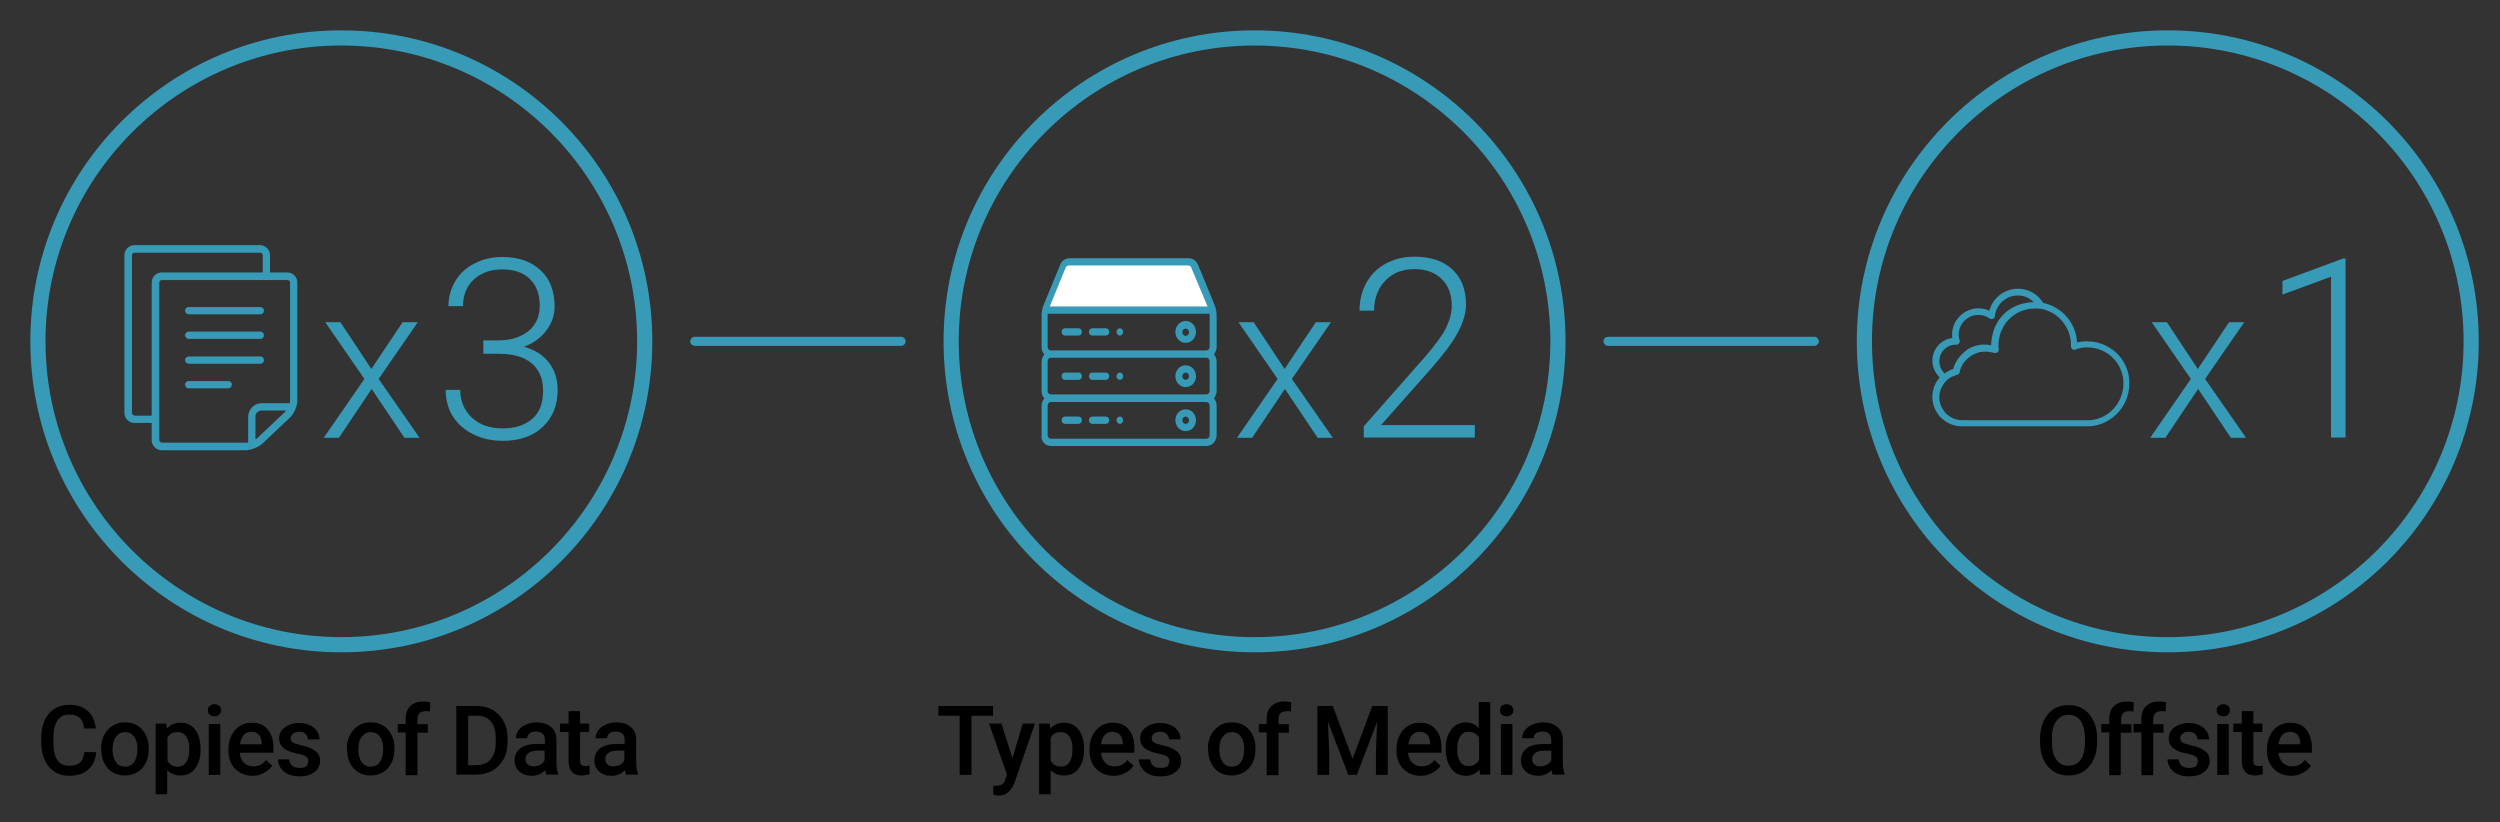 <?xml version="1.0" encoding="utf-8"?>
<!-- Generator: Adobe Illustrator 23.0.0, SVG Export Plug-In . SVG Version: 6.00 Build 0)  -->
<svg version="1.1" id="圖層_1" xmlns="http://www.w3.org/2000/svg" xmlns:xlink="http://www.w3.org/1999/xlink" x="0px" y="0px"
	 viewBox="0 0 824 271" style="enable-background:new 0 0 824 271;" xml:space="preserve">
<rect x="0" y="0" width="824" height="271" fill="#333333" stroke="none"/>
<style type="text/css">
	.st0{fill:#379AB7;}
	.st1{fill:#FFFFFF;}
</style>
<g>
	<g>
		<g>
			<path class="st0" d="M112.5,15c53.8,0,97.5,43.7,97.5,97.5S166.3,210,112.5,210S15,166.3,15,112.5S58.7,15,112.5,15 M112.5,10
				C55.9,10,10,55.9,10,112.5S55.9,215,112.5,215S215,169.1,215,112.5S169.1,10,112.5,10L112.5,10z"/>
		</g>
		<g>
			<path class="st0" d="M94.7,89.8h-5.7v-5.7c0-1.8-1.5-3.3-3.3-3.3H44.3c-1.8,0-3.3,1.5-3.3,3.3v52c0,1.8,1.5,3.3,3.3,3.3H50v5.7
				c0,1.8,1.5,3.3,3.3,3.3h27.6c1.8,0,4.3-1,5.6-2.2l9.1-8.6c1.3-1.2,2.4-3.7,2.4-5.5l0-39C98,91.3,96.5,89.8,94.7,89.8z
				 M44.3,136.9c-0.4,0-0.8-0.4-0.8-0.8v-52c0-0.4,0.4-0.8,0.8-0.8h41.5c0.4,0,0.8,0.4,0.8,0.8v5.7H53.3c-1.8,0-3.3,1.5-3.3,3.3
				v43.9H44.3z M53.3,145.9c-0.4,0-0.8-0.4-0.8-0.8v-52c0-0.4,0.4-0.8,0.8-0.8h41.5c0.4,0,0.8,0.4,0.8,0.8l0,39c0,0.2,0,0.5-0.1,0.8
				h-9.2c-2.5,0-4.5,2-4.5,4.5v8.4c-0.3,0.1-0.6,0.1-0.8,0.1L53.3,145.9L53.3,145.9z M84.9,144.3c-0.2,0.2-0.4,0.3-0.7,0.5v-7.5
				c0-0.6,0.2-1.1,0.6-1.4c0.4-0.4,0.9-0.6,1.4-0.6h8.1c-0.1,0.2-0.3,0.3-0.4,0.5L84.9,144.3z"/>
			<path class="st0" d="M62.2,103.6h23.6c0.7,0,1.2-0.5,1.2-1.2s-0.5-1.2-1.2-1.2H62.2c-0.7,0-1.2,0.5-1.2,1.2
				C61,103.1,61.6,103.6,62.2,103.6z"/>
			<path class="st0" d="M62.2,119.9h23.6c0.7,0,1.2-0.5,1.2-1.2c0-0.7-0.5-1.2-1.2-1.2H62.2c-0.7,0-1.2,0.5-1.2,1.2
				C61,119.3,61.6,119.9,62.2,119.9z"/>
			<path class="st0" d="M75.2,125.6h-13c-0.7,0-1.2,0.5-1.2,1.2c0,0.7,0.5,1.2,1.2,1.2h13c0.7,0,1.2-0.5,1.2-1.2
				C76.5,126.1,75.9,125.6,75.2,125.6z"/>
			<path class="st0" d="M62.2,111.7h23.6c0.7,0,1.2-0.5,1.2-1.2c0-0.7-0.5-1.2-1.2-1.2H62.2c-0.7,0-1.2,0.5-1.2,1.2
				C61,111.2,61.6,111.7,62.2,111.7z"/>
		</g>
		<g>
			<path class="st0" d="M122.4,121.6l10.3-15.4h5l-12.9,18.7l13.5,19.4h-5l-10.8-16.1l-10.8,16.1h-5l13.4-19.4l-12.9-18.7h5
				L122.4,121.6z"/>
			<path class="st0" d="M159.3,112.2h5c2.8,0,5.2-0.5,7.3-1.5c2.1-1,3.7-2.3,4.7-4c1.1-1.7,1.6-3.7,1.6-5.9c0-3.8-1.1-6.7-3.2-8.8
				c-2.1-2.1-5.2-3.2-9.2-3.2c-3.8,0-6.9,1.1-9.3,3.3c-2.4,2.2-3.6,5.2-3.6,8.8h-4.8c0-3,0.8-5.8,2.3-8.3c1.5-2.5,3.7-4.5,6.4-5.8
				c2.7-1.4,5.7-2.1,9.1-2.1c5.3,0,9.5,1.5,12.6,4.4c3.1,2.9,4.6,6.9,4.6,12c0,2.8-0.9,5.4-2.7,7.8c-1.8,2.4-4.2,4.2-7.4,5.4
				c3.7,1,6.4,2.8,8.3,5.3c1.9,2.5,2.8,5.5,2.8,8.9c0,5-1.6,9.1-4.9,12.2c-3.3,3.1-7.7,4.6-13.2,4.6c-3.5,0-6.7-0.7-9.6-2.1
				s-5.2-3.4-6.8-5.9c-1.6-2.5-2.4-5.4-2.4-8.8h4.8c0,3.7,1.3,6.8,3.9,9.2c2.6,2.4,6,3.5,10.1,3.5c4.2,0,7.4-1.1,9.8-3.2
				s3.5-5.2,3.5-9.3c0-3.9-1.3-6.9-3.8-9c-2.5-2.1-6.2-3.1-11.1-3.1h-4.8V112.2z"/>
		</g>
	</g>
	<g>
		<g>
			<path class="st1" d="M399.6,102.2h-55.3c0.1-0.5,0.3-1,0.5-1.5l5.5-13.1c0.4-0.8,1.2-1.3,2-1.3h39.3c0.9,0,1.6,0.5,2,1.3
				l5.5,13.1C399.4,101.2,399.5,101.7,399.6,102.2z"/>
			<path class="st0" d="M369.1,108.2c-0.6,0-1.1,0.5-1.1,1.2s0.5,1.2,1.1,1.2s1.1-0.5,1.1-1.2S369.7,108.2,369.1,108.2z"/>
			<path class="st0" d="M369.1,122.8c-0.6,0-1.1,0.5-1.1,1.2s0.5,1.2,1.1,1.2s1.1-0.5,1.1-1.2S369.7,122.8,369.1,122.8z"/>
			<path class="st0" d="M369.1,137.3c-0.6,0-1.1,0.5-1.1,1.2s0.5,1.2,1.1,1.2s1.1-0.5,1.1-1.2S369.7,137.3,369.1,137.3z"/>
			<path class="st0" d="M390.8,105.8c-1.9,0-3.4,1.6-3.4,3.6s1.5,3.6,3.4,3.6s3.4-1.6,3.4-3.6S392.7,105.8,390.8,105.8z
				 M390.8,110.7c-0.6,0-1.1-0.5-1.1-1.2s0.5-1.2,1.1-1.2s1.1,0.5,1.1,1.2S391.4,110.7,390.8,110.7z"/>
			<path class="st0" d="M355.5,108.2h-4.5c-0.6,0-1.1,0.5-1.1,1.2s0.5,1.2,1.1,1.2h4.5c0.6,0,1.1-0.5,1.1-1.2
				S356.1,108.2,355.5,108.2z"/>
			<path class="st0" d="M364.5,108.2H360c-0.6,0-1.1,0.5-1.1,1.2s0.5,1.2,1.1,1.2h4.5c0.6,0,1.1-0.5,1.1-1.2
				S365.1,108.2,364.5,108.2z"/>
			<path class="st0" d="M390.8,120.4c-1.9,0-3.4,1.6-3.4,3.6c0,2,1.5,3.6,3.4,3.6s3.4-1.6,3.4-3.6
				C394.2,122,392.7,120.4,390.8,120.4z M390.8,125.2c-0.6,0-1.1-0.5-1.1-1.2s0.5-1.2,1.1-1.2s1.1,0.5,1.1,1.2
				S391.4,125.2,390.8,125.2z"/>
			<path class="st0" d="M355.5,122.8h-4.5c-0.6,0-1.1,0.5-1.1,1.2s0.5,1.2,1.1,1.2h4.5c0.6,0,1.1-0.5,1.1-1.2
				S356.1,122.8,355.5,122.8z"/>
			<path class="st0" d="M364.5,122.8H360c-0.6,0-1.1,0.5-1.1,1.2s0.5,1.2,1.1,1.2h4.5c0.6,0,1.1-0.5,1.1-1.2
				S365.1,122.8,364.5,122.8z"/>
			<path class="st0" d="M390.8,134.9c-1.9,0-3.4,1.6-3.4,3.6s1.5,3.6,3.4,3.6s3.4-1.6,3.4-3.6S392.7,134.9,390.8,134.9z
				 M390.8,139.7c-0.6,0-1.1-0.5-1.1-1.2s0.5-1.2,1.1-1.2s1.1,0.5,1.1,1.2S391.4,139.7,390.8,139.7z"/>
			<path class="st0" d="M346.4,147h51.2c1.9,0,3.4-1.6,3.4-3.6v-9.7c0-0.9-0.3-1.8-0.9-2.4c0.5-0.6,0.9-1.5,0.9-2.4v-9.7
				c0-0.9-0.3-1.8-0.9-2.4c0.5-0.6,0.9-1.5,0.9-2.4v-10.4c0-1.3-0.3-2.6-0.8-3.8l-5.4-13.1c0,0,0,0,0,0c-0.6-1.2-1.7-2-3-2h-39.3
				c-1.3,0-2.5,0.8-3,2c0,0,0,0,0,0l-5.4,13.1c-0.5,1.1-0.8,2.4-0.8,3.8v10.4c0,0.9,0.3,1.8,0.9,2.4c-0.5,0.6-0.9,1.5-0.9,2.4v9.7
				c0,0.9,0.3,1.8,0.9,2.4c-0.5,0.6-0.9,1.5-0.9,2.4v9.7C343,145.4,344.5,147,346.4,147z M398.7,143.4c0,0.7-0.5,1.2-1.1,1.2h-51.2
				c-0.6,0-1.1-0.5-1.1-1.2v-9.7c0-0.7,0.5-1.2,1.1-1.2h51.2c0.6,0,1.1,0.5,1.1,1.2V143.4z M345.3,128.8v-9.7c0-0.7,0.5-1.2,1.1-1.2
				h51.2c0.6,0,1.1,0.5,1.1,1.2v9.7c0,0.7-0.5,1.2-1.1,1.2h-51.2C345.8,130,345.3,129.5,345.3,128.8z M345.3,114.3v-10.4
				c0-0.2,0-0.3,0-0.5h53.4c0,0.2,0,0.3,0,0.5v10.4c0,0.7-0.5,1.2-1.1,1.2h-51.2C345.8,115.5,345.3,115,345.3,114.3z M351.3,88.1
				c0.2-0.4,0.6-0.6,1-0.6h39.3c0.4,0,0.8,0.2,1,0.6L398,101H346L351.3,88.1z"/>
			<path class="st0" d="M355.5,137.3h-4.5c-0.6,0-1.1,0.5-1.1,1.2s0.5,1.2,1.1,1.2h4.5c0.6,0,1.1-0.5,1.1-1.2
				S356.1,137.3,355.5,137.3z"/>
			<path class="st0" d="M364.5,137.3H360c-0.6,0-1.1,0.5-1.1,1.2s0.5,1.2,1.1,1.2h4.5c0.6,0,1.1-0.5,1.1-1.2
				S365.1,137.3,364.5,137.3z"/>
		</g>
		<g>
			<path class="st0" d="M413.5,15c53.8,0,97.5,43.7,97.5,97.5S467.3,210,413.5,210S316,166.3,316,112.5S359.7,15,413.5,15 M413.5,10
				C356.9,10,311,55.9,311,112.5S356.9,215,413.5,215S516,169.1,516,112.5S470.1,10,413.5,10L413.5,10z"/>
		</g>
		<g>
			<path class="st0" d="M423.4,121.6l10.3-15.4h5l-12.9,18.7l13.5,19.4h-5l-10.8-16.1l-10.8,16.1h-5l13.4-19.4l-12.9-18.7h5
				L423.4,121.6z"/>
			<path class="st0" d="M486.4,144.2h-36.9v-3.7l20.2-22.9c3.3-3.9,5.7-7,6.9-9.5s1.9-4.9,1.9-7.3c0-3.7-1.1-6.7-3.3-8.8
				c-2.2-2.2-5.2-3.3-9-3.3c-4,0-7.2,1.3-9.6,3.8c-2.4,2.5-3.7,5.8-3.7,9.9h-4.8c0-3.3,0.7-6.3,2.2-9.1c1.5-2.7,3.6-4.9,6.4-6.4
				c2.8-1.5,5.9-2.3,9.4-2.3c5.4,0,9.6,1.4,12.6,4.2c3,2.8,4.5,6.7,4.5,11.6c0,2.7-0.9,5.8-2.6,9c-1.7,3.3-4.7,7.3-9,12.2
				l-16.4,18.5h30.9V144.2z"/>
		</g>
	</g>
	<g>
		<g>
			<path class="st0" d="M687.9,112.5c-1.1,0-2.2,0.1-3.3,0.4c-0.3-6.3-4.8-11.6-10.9-13c-0.1,0-0.2,0-0.3-0.1
				c-2.8-4.6-8.8-6-13.4-3.2c-2.1,1.3-3.7,3.4-4.3,5.8c-4.4-2-9.5,0-11.5,4.3c-0.5,1.1-0.8,2.3-0.8,3.6c0,0.4,0,0.8,0.1,1.1
				c-4.1,0.5-7.1,4.3-6.5,8.5c0.2,1.7,1.1,3.3,2.3,4.5c-0.1,0.2-0.3,0.3-0.4,0.5c-1.3,1.7-2,3.8-2,5.9c0,5.4,4.4,9.7,9.7,9.7h41.1
				c0.4,0,0.8,0,1.2,0c7.7-0.6,13.5-7.4,12.9-15.2C701.4,118.1,695.2,112.5,687.9,112.5z M644.6,113.6L644.6,113.6
				c0.1,0,0.2,0,0.2,0c0.4,0,0.7-0.1,0.9-0.4c0.2-0.3,0.3-0.7,0.2-1c-0.2-0.6-0.3-1.2-0.3-1.9c0-3.6,2.9-6.5,6.5-6.5
				c1.3,0,2.7,0.4,3.7,1.2c0.5,0.3,1.2,0.2,1.5-0.2c0.1-0.2,0.2-0.3,0.2-0.5c0.4-4.1,3.9-7.1,8-6.9c1.8,0.1,3.6,0.9,4.8,2.2
				c-0.1,0-0.1,0-0.2,0h0c-0.5,0-1,0.1-1.5,0.1l-0.1,0c-0.5,0.1-1,0.2-1.4,0.3l-0.1,0c-0.5,0.1-0.9,0.3-1.4,0.4l-0.1,0
				c-0.4,0.2-0.8,0.3-1.2,0.5c-0.1,0-0.1,0.1-0.2,0.1c-0.4,0.2-0.7,0.4-1.1,0.6c-0.1,0-0.2,0.1-0.2,0.1c-0.3,0.2-0.7,0.5-1,0.7
				c-0.1,0.1-0.2,0.1-0.3,0.2c-0.4,0.3-0.8,0.7-1.1,1c-0.9,0.9-1.7,1.9-2.3,3.1v0l0,0c0,0.1-0.1,0.1-0.1,0.2
				c-0.5,0.8-0.8,1.7-1.1,2.7c-0.2,0.8-0.4,1.6-0.5,2.5c-0.1,0.5-0.1,1-0.1,1.5c0,0.1,0,0.1,0,0.2c-2.3-0.5-4.7-0.2-6.8,0.8
				c-0.5,0.2-0.9,0.5-1.3,0.8c-0.3,0.2-0.5,0.4-0.7,0.6c-0.4,0.3-0.8,0.7-1.1,1c-0.4,0.4-0.7,0.8-1,1.2c-0.7,1-1.3,2.2-1.6,3.4
				c-0.5,0.1-0.9,0.3-1.4,0.6c-0.5,0.2-0.9,0.5-1.3,0.8c0,0-0.1,0.1-0.1,0.1c-2.2-2-2.4-5.4-0.5-7.6
				C641.6,114.3,643,113.6,644.6,113.6z M688.9,138.5c-0.3,0-0.6,0-1,0h-41.1c-4.2,0-7.6-3.4-7.6-7.6c0-1.7,0.6-3.3,1.6-4.6
				c0.3-0.4,0.6-0.7,1-1.1c0.5-0.5,1.1-0.8,1.7-1.1c0.5-0.2,1-0.4,1.6-0.6c0.4-0.1,0.7-0.4,0.8-0.8c0.2-1.2,0.7-2.3,1.4-3.2
				c0.2-0.3,0.5-0.6,0.8-0.9c0.3-0.3,0.6-0.6,1-0.9c0.2-0.1,0.4-0.3,0.5-0.4c0.3-0.2,0.7-0.4,1.1-0.6c0.3-0.1,0.6-0.2,0.8-0.3
				c0.2-0.1,0.4-0.1,0.6-0.2c0.1,0,0.1,0,0.2-0.1c0.2-0.1,0.5-0.1,0.7-0.1c0.1,0,0.1,0,0.2,0c0.2,0,0.4,0,0.6-0.1c0.1,0,0.2,0,0.3,0
				c0.2,0,0.4,0,0.6,0c0.1,0,0.1,0,0.2,0c0.2,0,0.4,0,0.6,0.1c0.1,0,0.2,0,0.2,0c0.2,0,0.4,0.1,0.6,0.1c0.1,0,0.1,0,0.2,0
				c0.3,0.1,0.5,0.2,0.8,0.2c0.6,0.2,1.2-0.1,1.4-0.6c0.1-0.2,0.1-0.4,0.1-0.5c-0.1-0.5-0.1-1-0.1-1.5c0-0.4,0-0.8,0.1-1.3
				c0.1-0.7,0.2-1.4,0.4-2.1c0.2-0.8,0.6-1.6,1-2.3c0,0,0,0,0,0c0,0,0,0,0-0.1l0,0c0.5-0.9,1.1-1.8,1.9-2.6c2.2-2.3,5.3-3.6,8.5-3.6
				c0.4,0,0.7,0,1.1,0c0.3,0,0.6,0.1,0.9,0.1l0.1,0c0.2,0,0.4,0.1,0.6,0.1c5.4,1.3,9.2,6.1,9.3,11.6c0,0.2,0,0.5,0,0.7
				c0,0.6,0.4,1.1,1,1.1c0.1,0,0.3,0,0.4-0.1c1.3-0.5,2.6-0.7,4-0.7c6.6,0,11.9,5.3,11.9,11.9C699.8,132.8,695.1,138,688.9,138.5z"
				/>
		</g>
		<g>
			<path class="st0" d="M714.5,15c53.8,0,97.5,43.7,97.5,97.5S768.3,210,714.5,210S617,166.3,617,112.5S660.7,15,714.5,15 M714.5,10
				C657.9,10,612,55.9,612,112.5S657.9,215,714.5,215S817,169.1,817,112.5S771.1,10,714.5,10L714.5,10z"/>
		</g>
		<g>
			<path class="st0" d="M724.4,121.6l10.3-15.4h5l-12.9,18.7l13.5,19.4h-5l-10.8-16.1l-10.8,16.1h-5l13.4-19.4l-12.9-18.7h5
				L724.4,121.6z"/>
			<path class="st0" d="M773.1,144.2h-4.8v-53l-16,5.9v-4.5l20-7.4h0.8V144.2z"/>
		</g>
	</g>
	<path class="st0" d="M297,114h-68c-0.8,0-1.5-0.7-1.5-1.5l0,0c0-0.8,0.7-1.5,1.5-1.5h68c0.8,0,1.5,0.7,1.5,1.5l0,0
		C298.5,113.3,297.8,114,297,114z"/>
	<path class="st0" d="M598,114h-68c-0.8,0-1.5-0.7-1.5-1.5l0,0c0-0.8,0.7-1.5,1.5-1.5h68c0.8,0,1.5,0.7,1.5,1.5l0,0
		C599.5,113.3,598.8,114,598,114z"/>
	<g>
		<path d="M31.7,248c-0.2,2.4-1.1,4.3-2.7,5.7c-1.6,1.4-3.6,2-6.2,2c-1.8,0-3.4-0.4-4.8-1.3c-1.4-0.9-2.4-2.1-3.2-3.7
			s-1.1-3.4-1.2-5.5v-2.1c0-2.1,0.4-4,1.1-5.7c0.8-1.6,1.8-2.9,3.3-3.8c1.4-0.9,3.1-1.3,4.9-1.3c2.5,0,4.5,0.7,6,2s2.4,3.3,2.7,5.8
			h-3.9c-0.2-1.6-0.7-2.8-1.4-3.5c-0.8-0.7-1.9-1.1-3.4-1.1c-1.7,0-3,0.6-3.9,1.9c-0.9,1.3-1.4,3.1-1.4,5.5v2c0,2.5,0.4,4.3,1.3,5.6
			c0.9,1.3,2.2,1.9,3.9,1.9c1.5,0,2.7-0.3,3.5-1c0.8-0.7,1.3-1.9,1.5-3.5H31.7z"/>
		<path d="M33.3,246.8c0-1.7,0.3-3.1,1-4.5c0.7-1.3,1.6-2.3,2.8-3.1s2.5-1.1,4.1-1.1c2.3,0,4.1,0.7,5.5,2.2c1.4,1.5,2.2,3.4,2.3,5.8
			l0,0.9c0,1.7-0.3,3.1-1,4.5c-0.6,1.3-1.6,2.3-2.7,3c-1.2,0.7-2.6,1.1-4.1,1.1c-2.4,0-4.3-0.8-5.7-2.4c-1.4-1.6-2.1-3.7-2.1-6.3
			V246.8z M37.1,247.1c0,1.7,0.4,3.1,1.1,4.1s1.7,1.5,3,1.5s2.3-0.5,3-1.5c0.7-1,1.1-2.5,1.1-4.4c0-1.7-0.4-3.1-1.1-4
			c-0.7-1-1.7-1.5-3-1.5c-1.2,0-2.2,0.5-2.9,1.5C37.5,243.7,37.1,245.2,37.1,247.1z"/>
		<path d="M66.1,247.1c0,2.6-0.6,4.7-1.8,6.2c-1.2,1.6-2.8,2.3-4.8,2.3c-1.8,0-3.3-0.6-4.4-1.8v8h-3.8v-23.3h3.5l0.2,1.7
			c1.1-1.3,2.6-2,4.5-2c2.1,0,3.7,0.8,4.8,2.3c1.2,1.5,1.8,3.7,1.8,6.4V247.1z M62.4,246.8c0-1.7-0.3-3-1-4c-0.7-1-1.6-1.5-2.9-1.5
			c-1.5,0-2.7,0.6-3.3,1.9v7.5c0.7,1.3,1.8,2,3.4,2c1.2,0,2.1-0.5,2.8-1.5C62,250.2,62.4,248.8,62.4,246.8z"/>
		<path d="M68.5,234.1c0-0.6,0.2-1.1,0.6-1.4c0.4-0.4,0.9-0.6,1.6-0.6s1.2,0.2,1.6,0.6c0.4,0.4,0.6,0.9,0.6,1.4c0,0.6-0.2,1-0.6,1.4
			s-0.9,0.6-1.6,0.6s-1.2-0.2-1.6-0.6C68.7,235.2,68.5,234.7,68.5,234.1z M72.6,255.4h-3.8v-16.8h3.8V255.4z"/>
		<path d="M83.3,255.7c-2.4,0-4.3-0.8-5.8-2.3c-1.5-1.5-2.2-3.5-2.2-6v-0.5c0-1.7,0.3-3.2,1-4.5c0.6-1.3,1.6-2.4,2.7-3.1
			c1.2-0.7,2.5-1.1,3.9-1.1c2.3,0,4.1,0.7,5.3,2.2c1.3,1.5,1.9,3.5,1.9,6.2v1.5H79c0.1,1.4,0.6,2.5,1.4,3.3c0.8,0.8,1.8,1.2,3.1,1.2
			c1.7,0,3.1-0.7,4.2-2.1l2,1.9c-0.7,1-1.6,1.8-2.7,2.3C86,255.4,84.7,255.7,83.3,255.7z M82.8,241.2c-1,0-1.9,0.4-2.5,1.1
			c-0.6,0.7-1,1.7-1.2,3h7.2v-0.3c-0.1-1.3-0.4-2.2-1-2.9C84.7,241.6,83.9,241.2,82.8,241.2z"/>
		<path d="M101.6,250.8c0-0.7-0.3-1.2-0.8-1.5c-0.6-0.4-1.5-0.7-2.8-0.9c-1.3-0.3-2.4-0.6-3.2-1c-1.9-0.9-2.8-2.2-2.8-4
			c0-1.5,0.6-2.7,1.8-3.6s2.8-1.5,4.7-1.5c2,0,3.6,0.5,4.9,1.5c1.2,1,1.9,2.3,1.9,3.9h-3.8c0-0.7-0.3-1.3-0.8-1.8
			c-0.5-0.5-1.3-0.7-2.1-0.7c-0.8,0-1.5,0.2-2,0.6c-0.5,0.4-0.8,0.9-0.8,1.5c0,0.6,0.2,1,0.7,1.4s1.5,0.6,3,1
			c1.5,0.3,2.6,0.7,3.5,1.2c0.8,0.5,1.5,1,1.9,1.6c0.4,0.6,0.6,1.4,0.6,2.3c0,1.5-0.6,2.7-1.9,3.7s-2.9,1.4-4.9,1.4
			c-1.4,0-2.6-0.2-3.7-0.7c-1.1-0.5-1.9-1.2-2.5-2.1s-0.9-1.8-0.9-2.8h3.7c0.1,0.9,0.4,1.6,1,2.1c0.6,0.5,1.4,0.7,2.5,0.7
			c1,0,1.8-0.2,2.3-0.6C101.4,251.9,101.6,251.4,101.6,250.8z"/>
		<path d="M114.3,246.8c0-1.7,0.3-3.1,1-4.5c0.7-1.3,1.6-2.3,2.8-3.1s2.5-1.1,4.1-1.1c2.3,0,4.1,0.7,5.5,2.2
			c1.4,1.5,2.2,3.4,2.3,5.8l0,0.9c0,1.7-0.3,3.1-1,4.5c-0.6,1.3-1.6,2.3-2.7,3c-1.2,0.7-2.6,1.1-4.1,1.1c-2.4,0-4.3-0.8-5.7-2.4
			c-1.4-1.6-2.1-3.7-2.1-6.3V246.8z M118.1,247.1c0,1.7,0.4,3.1,1.1,4.1s1.7,1.5,3,1.5s2.3-0.5,3-1.5c0.7-1,1.1-2.5,1.1-4.4
			c0-1.7-0.4-3.1-1.1-4c-0.7-1-1.7-1.5-3-1.5c-1.2,0-2.2,0.5-2.9,1.5C118.4,243.7,118.1,245.2,118.1,247.1z"/>
		<path d="M133.7,255.4v-14h-2.6v-2.8h2.6V237c0-1.9,0.5-3.3,1.6-4.3c1-1,2.5-1.5,4.4-1.5c0.7,0,1.4,0.1,2.1,0.3l-0.1,3
			c-0.4-0.1-0.9-0.1-1.4-0.1c-1.8,0-2.7,0.9-2.7,2.8v1.5h3.4v2.8h-3.4v14H133.7z"/>
		<path d="M150.4,255.4v-22.7h6.7c2,0,3.8,0.4,5.3,1.3s2.8,2.2,3.6,3.8c0.9,1.6,1.3,3.5,1.3,5.6v1.1c0,2.1-0.4,4-1.3,5.7
			c-0.9,1.6-2.1,2.9-3.7,3.8s-3.4,1.3-5.4,1.3H150.4z M154.3,235.9v16.3h2.6c2.1,0,3.7-0.6,4.8-1.9c1.1-1.3,1.7-3.1,1.7-5.6v-1.3
			c0-2.5-0.5-4.3-1.6-5.6c-1.1-1.3-2.6-1.9-4.7-1.9H154.3z"/>
		<path d="M180.1,255.4c-0.2-0.3-0.3-0.8-0.4-1.6c-1.2,1.3-2.7,1.9-4.4,1.9c-1.7,0-3.1-0.5-4.1-1.4c-1.1-1-1.6-2.2-1.6-3.6
			c0-1.8,0.7-3.2,2-4.1c1.3-1,3.2-1.4,5.7-1.4h2.3V244c0-0.9-0.2-1.6-0.7-2.1c-0.5-0.5-1.2-0.8-2.2-0.8c-0.9,0-1.6,0.2-2.1,0.6
			c-0.6,0.4-0.8,1-0.8,1.6h-3.8c0-0.9,0.3-1.8,0.9-2.6c0.6-0.8,1.4-1.4,2.5-1.9c1.1-0.5,2.2-0.7,3.5-0.7c2,0,3.5,0.5,4.7,1.5
			c1.2,1,1.8,2.4,1.8,4.2v7.6c0,1.5,0.2,2.7,0.6,3.6v0.3H180.1z M175.9,252.6c0.7,0,1.5-0.2,2.1-0.5c0.7-0.4,1.2-0.9,1.5-1.5v-3.2
			h-2c-1.4,0-2.5,0.2-3.2,0.7c-0.7,0.5-1.1,1.2-1.1,2.1c0,0.7,0.2,1.3,0.7,1.7C174.5,252.4,175.1,252.6,175.9,252.6z"/>
		<path d="M191.2,234.4v4.1h3v2.8h-3v9.4c0,0.6,0.1,1.1,0.4,1.4c0.3,0.3,0.7,0.4,1.4,0.4c0.4,0,0.9-0.1,1.3-0.2v2.9
			c-0.9,0.2-1.7,0.4-2.5,0.4c-2.9,0-4.4-1.6-4.4-4.8v-9.5h-2.8v-2.8h2.8v-4.1H191.2z"/>
		<path d="M206.4,255.4c-0.2-0.3-0.3-0.8-0.4-1.6c-1.2,1.3-2.7,1.9-4.4,1.9c-1.7,0-3.1-0.5-4.1-1.4c-1.1-1-1.6-2.2-1.6-3.6
			c0-1.8,0.7-3.2,2-4.1c1.3-1,3.2-1.4,5.7-1.4h2.3V244c0-0.9-0.2-1.6-0.7-2.1c-0.5-0.5-1.2-0.8-2.2-0.8c-0.9,0-1.6,0.2-2.1,0.6
			c-0.6,0.4-0.8,1-0.8,1.6h-3.8c0-0.9,0.3-1.8,0.9-2.6c0.6-0.8,1.4-1.4,2.5-1.9c1.1-0.5,2.2-0.7,3.5-0.7c2,0,3.5,0.5,4.7,1.5
			c1.2,1,1.8,2.4,1.8,4.2v7.6c0,1.5,0.2,2.7,0.6,3.6v0.3H206.4z M202.2,252.6c0.7,0,1.5-0.2,2.1-0.5c0.7-0.4,1.2-0.9,1.5-1.5v-3.2
			h-2c-1.4,0-2.5,0.2-3.2,0.7c-0.7,0.5-1.1,1.2-1.1,2.1c0,0.7,0.2,1.3,0.7,1.7C200.7,252.4,201.4,252.6,202.2,252.6z"/>
	</g>
	<g>
		<path d="M327.3,235.9h-7.1v19.5h-3.9v-19.5h-7v-3.2h18V235.9z"/>
		<path d="M333.7,249.9l3.4-11.4h4l-6.7,19.4c-1,2.8-2.8,4.3-5.2,4.3c-0.6,0-1.2-0.1-1.8-0.3v-2.9l0.7,0c1,0,1.7-0.2,2.2-0.5
			c0.5-0.3,0.9-0.9,1.1-1.8l0.5-1.4l-5.9-16.8h4.1L333.7,249.9z"/>
		<path d="M357.3,247.1c0,2.6-0.6,4.7-1.8,6.2c-1.2,1.6-2.8,2.3-4.8,2.3c-1.8,0-3.3-0.6-4.4-1.8v8h-3.8v-23.3h3.5l0.2,1.7
			c1.1-1.3,2.6-2,4.5-2c2.1,0,3.7,0.8,4.8,2.3c1.2,1.5,1.8,3.7,1.8,6.4V247.1z M353.5,246.8c0-1.7-0.3-3-1-4c-0.7-1-1.6-1.5-2.9-1.5
			c-1.5,0-2.7,0.6-3.3,1.9v7.5c0.7,1.3,1.8,2,3.4,2c1.2,0,2.1-0.5,2.8-1.5C353.2,250.2,353.5,248.8,353.5,246.8z"/>
		<path d="M367.1,255.7c-2.4,0-4.3-0.8-5.8-2.3c-1.5-1.5-2.2-3.5-2.2-6v-0.5c0-1.7,0.3-3.2,1-4.5c0.6-1.3,1.6-2.4,2.7-3.1
			c1.2-0.7,2.5-1.1,3.9-1.1c2.3,0,4.1,0.7,5.3,2.2c1.3,1.5,1.9,3.5,1.9,6.2v1.5h-11c0.1,1.4,0.6,2.5,1.4,3.3
			c0.8,0.8,1.8,1.2,3.1,1.2c1.7,0,3.1-0.7,4.2-2.1l2,1.9c-0.7,1-1.6,1.8-2.7,2.3C369.8,255.4,368.5,255.7,367.1,255.7z M366.6,241.2
			c-1,0-1.9,0.4-2.5,1.1c-0.6,0.7-1,1.7-1.2,3h7.2v-0.3c-0.1-1.3-0.4-2.2-1-2.9C368.5,241.6,367.7,241.2,366.6,241.2z"/>
		<path d="M385.4,250.8c0-0.7-0.3-1.2-0.8-1.5c-0.6-0.4-1.5-0.7-2.8-0.9c-1.3-0.3-2.4-0.6-3.2-1c-1.9-0.9-2.8-2.2-2.8-4
			c0-1.5,0.6-2.7,1.8-3.6s2.8-1.5,4.7-1.5c2,0,3.6,0.5,4.9,1.5c1.2,1,1.9,2.3,1.9,3.9h-3.8c0-0.7-0.3-1.3-0.8-1.8
			c-0.5-0.5-1.3-0.7-2.1-0.7c-0.8,0-1.5,0.2-2,0.6c-0.5,0.4-0.8,0.9-0.8,1.5c0,0.6,0.2,1,0.7,1.4s1.5,0.6,3,1
			c1.5,0.3,2.6,0.7,3.5,1.2c0.8,0.5,1.5,1,1.9,1.6c0.4,0.6,0.6,1.4,0.6,2.3c0,1.5-0.6,2.7-1.9,3.7s-2.9,1.4-4.9,1.4
			c-1.4,0-2.6-0.2-3.7-0.7c-1.1-0.5-1.9-1.2-2.5-2.1s-0.9-1.8-0.9-2.8h3.7c0.1,0.9,0.4,1.6,1,2.1c0.6,0.5,1.4,0.7,2.5,0.7
			c1,0,1.8-0.2,2.3-0.6C385.2,251.9,385.4,251.4,385.4,250.8z"/>
		<path d="M398.1,246.8c0-1.7,0.3-3.1,1-4.5c0.7-1.3,1.6-2.3,2.8-3.1s2.5-1.1,4.1-1.1c2.3,0,4.1,0.7,5.5,2.2
			c1.4,1.5,2.2,3.4,2.3,5.8l0,0.9c0,1.7-0.3,3.1-1,4.5c-0.6,1.3-1.6,2.3-2.7,3c-1.2,0.7-2.6,1.1-4.1,1.1c-2.4,0-4.3-0.8-5.7-2.4
			c-1.4-1.6-2.1-3.7-2.1-6.3V246.8z M401.9,247.1c0,1.7,0.4,3.1,1.1,4.1s1.7,1.5,3,1.5s2.3-0.5,3-1.5c0.7-1,1.1-2.5,1.1-4.4
			c0-1.7-0.4-3.1-1.1-4c-0.7-1-1.7-1.5-3-1.5c-1.2,0-2.2,0.5-2.9,1.5C402.2,243.7,401.9,245.2,401.9,247.1z"/>
		<path d="M417.5,255.4v-14h-2.6v-2.8h2.6V237c0-1.9,0.5-3.3,1.6-4.3c1-1,2.5-1.5,4.4-1.5c0.7,0,1.4,0.1,2.1,0.3l-0.1,3
			c-0.4-0.1-0.9-0.1-1.4-0.1c-1.8,0-2.7,0.9-2.7,2.8v1.5h3.4v2.8h-3.4v14H417.5z"/>
		<path d="M439.3,232.7l6.5,17.4l6.5-17.4h5.1v22.7h-3.9v-7.5l0.4-10l-6.7,17.5h-2.8l-6.7-17.5l0.4,10v7.5h-3.9v-22.7H439.3z"/>
		<path d="M468.3,255.7c-2.4,0-4.3-0.8-5.8-2.3c-1.5-1.5-2.2-3.5-2.2-6v-0.5c0-1.7,0.3-3.2,1-4.5c0.6-1.3,1.6-2.4,2.7-3.1
			c1.2-0.7,2.5-1.1,3.9-1.1c2.3,0,4.1,0.7,5.3,2.2c1.3,1.5,1.9,3.5,1.9,6.2v1.5h-11c0.1,1.4,0.6,2.5,1.4,3.3
			c0.8,0.8,1.8,1.2,3.1,1.2c1.7,0,3.1-0.7,4.2-2.1l2,1.9c-0.7,1-1.6,1.8-2.7,2.3C471,255.4,469.7,255.7,468.3,255.7z M467.9,241.2
			c-1,0-1.9,0.4-2.5,1.1c-0.6,0.7-1,1.7-1.2,3h7.2v-0.3c-0.1-1.3-0.4-2.2-1-2.9C469.8,241.6,468.9,241.2,467.9,241.2z"/>
		<path d="M476.5,246.8c0-2.6,0.6-4.7,1.8-6.3c1.2-1.6,2.8-2.4,4.8-2.4c1.8,0,3.2,0.6,4.3,1.9v-8.6h3.8v23.9h-3.4l-0.2-1.7
			c-1.1,1.4-2.6,2.1-4.5,2.1c-2,0-3.6-0.8-4.8-2.4C477.1,251.7,476.5,249.5,476.5,246.8z M480.3,247.1c0,1.7,0.3,3,1,4
			s1.6,1.4,2.8,1.4c1.5,0,2.7-0.7,3.4-2.1v-7.2c-0.7-1.3-1.8-2-3.4-2c-1.2,0-2.2,0.5-2.8,1.5C480.6,243.7,480.3,245.2,480.3,247.1z"
			/>
		<path d="M494.4,234.1c0-0.6,0.2-1.1,0.6-1.4c0.4-0.4,0.9-0.6,1.6-0.6s1.2,0.2,1.6,0.6c0.4,0.4,0.6,0.9,0.6,1.4
			c0,0.6-0.2,1-0.6,1.4s-0.9,0.6-1.6,0.6s-1.2-0.2-1.6-0.6C494.6,235.2,494.4,234.7,494.4,234.1z M498.5,255.4h-3.8v-16.8h3.8V255.4
			z"/>
		<path d="M511.8,255.4c-0.2-0.3-0.3-0.8-0.4-1.6c-1.2,1.3-2.7,1.9-4.4,1.9c-1.7,0-3.1-0.5-4.1-1.4c-1.1-1-1.6-2.2-1.6-3.6
			c0-1.8,0.7-3.2,2-4.1c1.3-1,3.2-1.4,5.7-1.4h2.3V244c0-0.9-0.2-1.6-0.7-2.1c-0.5-0.5-1.2-0.8-2.2-0.8c-0.9,0-1.6,0.2-2.1,0.6
			c-0.6,0.4-0.8,1-0.8,1.6h-3.8c0-0.9,0.3-1.8,0.9-2.6c0.6-0.8,1.4-1.4,2.5-1.9c1.1-0.5,2.2-0.7,3.5-0.7c2,0,3.5,0.5,4.7,1.5
			c1.2,1,1.8,2.4,1.8,4.2v7.6c0,1.5,0.2,2.7,0.6,3.6v0.3H511.8z M507.7,252.6c0.7,0,1.5-0.2,2.1-0.5c0.7-0.4,1.2-0.9,1.5-1.5v-3.2
			h-2c-1.4,0-2.5,0.2-3.2,0.7c-0.7,0.5-1.1,1.2-1.1,2.1c0,0.7,0.2,1.3,0.7,1.7C506.2,252.4,506.9,252.6,507.7,252.6z"/>
	</g>
	<g>
		<path d="M691.2,244.6c0,2.2-0.4,4.2-1.2,5.8c-0.8,1.7-1.9,3-3.3,3.9c-1.4,0.9-3.1,1.3-4.9,1.3c-1.8,0-3.5-0.4-4.9-1.3
			c-1.4-0.9-2.5-2.2-3.3-3.8c-0.8-1.7-1.2-3.6-1.2-5.7v-1.3c0-2.2,0.4-4.2,1.2-5.9c0.8-1.7,1.9-3,3.3-3.9c1.4-0.9,3.1-1.3,4.9-1.3
			s3.5,0.4,4.9,1.3c1.4,0.9,2.5,2.2,3.3,3.8s1.2,3.6,1.2,5.8V244.6z M687.2,243.4c0-2.5-0.5-4.4-1.4-5.8c-0.9-1.3-2.3-2-4-2
			c-1.7,0-3,0.7-4,2c-1,1.3-1.5,3.2-1.5,5.7v1.3c0,2.5,0.5,4.4,1.5,5.8s2.3,2,4,2c1.7,0,3.1-0.7,4-2s1.4-3.3,1.4-5.8V243.4z"/>
		<path d="M695.2,255.4v-14h-2.6v-2.8h2.6V237c0-1.9,0.5-3.3,1.6-4.3s2.5-1.5,4.4-1.5c0.7,0,1.4,0.1,2.1,0.3l-0.1,3
			c-0.4-0.1-0.9-0.1-1.4-0.1c-1.8,0-2.7,0.9-2.7,2.8v1.5h3.4v2.8H699v14H695.2z"/>
		<path d="M705.8,255.4v-14h-2.6v-2.8h2.6V237c0-1.9,0.5-3.3,1.6-4.3c1-1,2.5-1.5,4.4-1.5c0.7,0,1.4,0.1,2.1,0.3l-0.1,3
			c-0.4-0.1-0.9-0.1-1.4-0.1c-1.8,0-2.7,0.9-2.7,2.8v1.5h3.4v2.8h-3.4v14H705.8z"/>
		<path d="M724.4,250.8c0-0.7-0.3-1.2-0.8-1.5c-0.6-0.4-1.5-0.7-2.8-0.9c-1.3-0.3-2.4-0.6-3.2-1c-1.9-0.9-2.8-2.2-2.8-4
			c0-1.5,0.6-2.7,1.8-3.6s2.8-1.5,4.7-1.5c2,0,3.6,0.5,4.9,1.5c1.2,1,1.9,2.3,1.9,3.9h-3.8c0-0.7-0.3-1.3-0.8-1.8
			c-0.5-0.5-1.3-0.7-2.1-0.7c-0.8,0-1.5,0.2-2,0.6c-0.5,0.4-0.8,0.9-0.8,1.5c0,0.6,0.2,1,0.7,1.4s1.5,0.6,3,1
			c1.5,0.3,2.7,0.7,3.5,1.2c0.8,0.5,1.5,1,1.9,1.6c0.4,0.6,0.6,1.4,0.6,2.3c0,1.5-0.6,2.7-1.9,3.7s-2.9,1.4-4.9,1.4
			c-1.4,0-2.6-0.2-3.7-0.7c-1.1-0.5-1.9-1.2-2.5-2.1s-0.9-1.8-0.9-2.8h3.7c0.1,0.9,0.4,1.6,1,2.1c0.6,0.5,1.4,0.7,2.5,0.7
			c1,0,1.8-0.2,2.3-0.6C724.1,251.9,724.4,251.4,724.4,250.8z"/>
		<path d="M730.6,234.1c0-0.6,0.2-1.1,0.6-1.4c0.4-0.4,0.9-0.6,1.6-0.6c0.7,0,1.2,0.2,1.6,0.6c0.4,0.4,0.6,0.9,0.6,1.4
			c0,0.6-0.2,1-0.6,1.4s-0.9,0.6-1.6,0.6c-0.7,0-1.2-0.2-1.6-0.6C730.8,235.2,730.6,234.7,730.6,234.1z M734.6,255.4h-3.8v-16.8h3.8
			V255.4z"/>
		<path d="M742.7,234.4v4.1h3v2.8h-3v9.4c0,0.6,0.1,1.1,0.4,1.4c0.3,0.3,0.7,0.4,1.4,0.4c0.4,0,0.9-0.1,1.3-0.2v2.9
			c-0.9,0.2-1.7,0.4-2.5,0.4c-2.9,0-4.4-1.6-4.4-4.8v-9.5h-2.8v-2.8h2.8v-4.1H742.7z"/>
		<path d="M755.2,255.7c-2.4,0-4.3-0.8-5.8-2.3c-1.5-1.5-2.2-3.5-2.2-6v-0.5c0-1.7,0.3-3.2,1-4.5c0.6-1.3,1.6-2.4,2.7-3.1
			c1.2-0.7,2.5-1.1,3.9-1.1c2.3,0,4.1,0.7,5.3,2.2c1.2,1.5,1.9,3.5,1.9,6.2v1.5h-11c0.1,1.4,0.6,2.5,1.4,3.3
			c0.8,0.8,1.8,1.2,3.1,1.2c1.7,0,3.1-0.7,4.2-2.1l2,1.9c-0.7,1-1.6,1.8-2.7,2.3C757.8,255.4,756.6,255.7,755.2,255.7z M754.7,241.2
			c-1,0-1.9,0.4-2.5,1.1s-1,1.7-1.2,3h7.2v-0.3c-0.1-1.3-0.4-2.2-1-2.9C756.6,241.6,755.8,241.2,754.7,241.2z"/>
	</g>
</g>
</svg>
